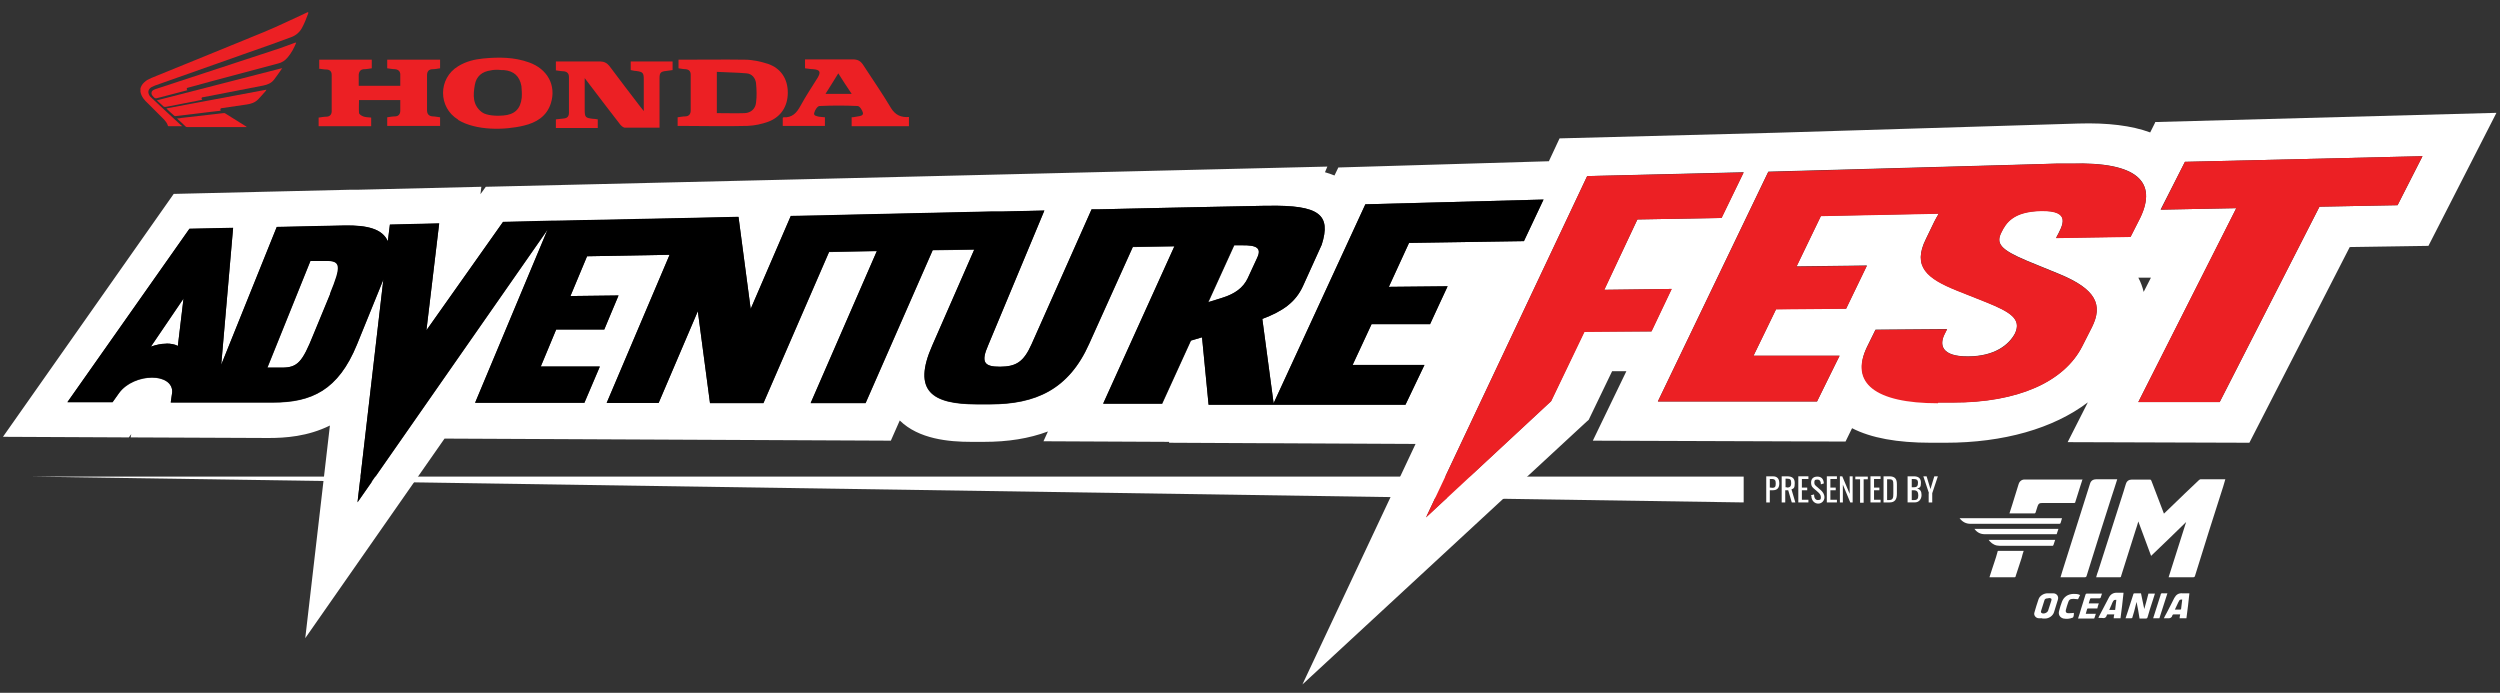 <?xml version="1.0" encoding="UTF-8"?>
<svg xmlns="http://www.w3.org/2000/svg" version="1.1" viewBox="0 0 841.9 233.3">
  <rect x="0" y="0" width="841.9" height="233.3" fill="#333333" stroke="none"/>
  <defs>
    <style>
      .cls-1 {
        fill: none;
      }

      .cls-2 {
        fill-rule: evenodd;
      }

      .cls-2, .cls-3 {
        fill: #ec2024;
      }

      .cls-4 {
        fill: #fff;
      }
    </style>
  </defs>
  <!-- Generator: Adobe Illustrator 28.7.1, SVG Export Plug-In . SVG Version: 1.2.0 Build 142)  -->
  <g>
    <g id="Layer_1">
      <g>
        <g>
          <path class="cls-2" d="M154.3,40.3c-6.8-4.1-6.8-13.9,0-18,2.6-1.6,5.4-2.3,8.4-2.6,5.2-.5,10.4-.5,15.4,1.3,6.3,2.2,9.3,7.8,7.4,13.8-1.4,4.4-4.9,6.5-9.1,7.5-6.6,1.6-16.1,1.7-22.1-1.9h0ZM167.7,23.5h0c-.7,0-1.6,0-2.4.2-3,.4-4.9,2-5.4,4.9-.6,3.4-.8,6.8,2.4,9.2,1.6,1.2,5.3,1.3,7.2,1.1,3.8-.3,5.8-2.2,6.2-6,.1-1.3,0-2.6-.1-3.9-.6-3.3-2.5-5.1-5.9-5.4-.6,0-1.2,0-2-.1Z"/>
          <path class="cls-2" d="M306.2,42.5h-19.4v-3c.7,0,1.4-.2,2.1-.3.8-.1,1.9-.3,1.7-1.2-.2-.9-1.1-2.3-1.8-2.3-4.3-.2-8.5-.2-12.8,0-.7,0-1.6,1.4-1.8,2.3-.3,1,.8,1.1,1.6,1.3.6,0,1.3.2,2,.2v2.9h-14.2v-2.7c.1-.1.2-.2.2-.2,3,.2,4.5-1.5,5.8-3.9,1.8-3.3,3.8-6.3,5.8-9.5,1.1-1.9.7-2.6-1.5-2.8-.9,0-1.9-.2-2.8-.3v-3h3.7c4.1,0,8.3,0,12.4,0,1.6,0,2.6.5,3.5,1.9,3.1,4.8,6.4,9.5,9.3,14.4,1.5,2.5,3.5,3.3,6.1,3.1v3.1h0ZM278,31.6h8.8c-1.6-2.4-3-4.5-4.5-6.9-1.5,2.4-2.8,4.6-4.3,6.9Z"/>
          <path class="cls-2" d="M107.5,23v-2.9h17.7v2.9c-.8.1-1.7.3-2.5.3-1.2,0-1.8.7-1.9,1.9,0,1.2,0,2.4,0,3.7h14c0-1.3,0-2.6,0-3.8,0-1.1-.7-1.7-1.8-1.8-.8,0-1.7-.2-2.6-.3v-2.9h17.8v2.9c-.8.1-1.6.3-2.4.3-1.4,0-2,.7-2,2.1,0,3.9,0,7.8,0,11.7,0,1.3.6,2,1.9,2.1.8,0,1.6.2,2.5.3v2.9h-17.8v-2.9c.8-.1,1.7-.3,2.6-.3,1.2,0,1.8-.8,1.8-1.9,0-1.2,0-2.3,0-3.6h-13.9c0,1.4-.1,2.9,0,4.3,0,.5.9,1,1.4,1.2.8.3,1.7.3,2.7.4v2.9h-17.7v-2.9c.9-.1,1.7-.3,2.6-.3,1.1,0,1.8-.7,1.8-1.8,0-4.1,0-8.2,0-12.3,0-1.2-.7-1.8-1.9-1.8-.8,0-1.6-.2-2.5-.3Z"/>
          <path class="cls-2" d="M201.3,40.2v2.9h-14.1v-2.9c.9-.1,1.8-.2,2.7-.3,1.1-.1,1.7-.7,1.7-1.9,0-4,0-8.1,0-12.1,0-1.2-.7-1.8-1.8-1.9-.8,0-1.7-.2-2.6-.3v-3h1.7c4.4,0,8.8,0,13.2,0,1.3,0,2.3.5,3.1,1.5,3.4,4.6,6.9,9.1,10.4,13.7l1.2,1.5v-1.4c0-3.1,0-6.1,0-9.2,0-2.3-.3-2.6-2.6-2.9-.6,0-1.1-.2-1.8-.3v-2.9h14.1v2.9c-.8.1-1.5.2-2.2.3-1.8.2-2.2.6-2.2,2.4,0,5,0,10,0,14.9v1.8c-4,0-7.8,0-11.6,0-.7,0-1.5-.8-1.9-1.4-3.3-4.2-6.5-8.5-9.8-12.8l-1.9-2.5v2.4c0,2.7,0,5.4,0,8.1,0,2.7.2,2.9,2.7,3.2.5,0,1,.1,1.7.2Z"/>
          <path class="cls-2" d="M228.2,42.4v-2.9c.9-.1,1.7-.3,2.5-.3,1.3,0,1.9-.8,1.9-2,0-4,0-8.1,0-12.1,0-1.1-.6-1.7-1.7-1.8-.8,0-1.6-.2-2.4-.3v-2.9c.5,0,.9,0,1.3,0,7,0,14-.1,21,0,2.6,0,5.3.6,7.8,1.4,4.4,1.5,6.7,5.1,6.7,9.7,0,4.6-2.3,8.2-6.6,9.8-2.2.8-4.6,1.3-7,1.4-7.6.2-15.2,0-22.8,0-.2,0-.4,0-.7,0h0ZM241.5,38.1h0c3.2,0,6.3.1,9.3,0,2.1-.1,3.6-1.5,3.8-3.5.3-2.2.2-4.4,0-6.6-.2-1.7-1.4-3.2-3.2-3.3-3.3-.3-6.6-.3-10-.5v13.9Z"/>
          <g>
            <path class="cls-2" d="M47.2,30.2c.2-1,.6-1.8,1.4-2.5.7-.7,1.6-1.1,2.5-1.5,12.7-5.2,25.4-10.3,38-15.5,4.8-2,9.5-4.3,14.3-6.5,0,0,.1,0,.2-.1h.2c0,.1,0,.3,0,.4-.6,1.6-1.2,3.2-2,4.7-.8,1.6-2.1,2.7-3.7,3.3-4.9,1.8-9.8,3.6-14.8,5.3-10.4,3.7-20.7,7.3-31.1,11-.5.2-.9.4-1.3.6-1,.7-1.2,1.7-.6,2.7.2.4.6.7.9,1,3.3,3.1,6.5,6.1,9.8,9.1,0,0,.2.1.4.3-.2,0-.2,0-.3,0-1.4,0-2.8,0-4.2,0-.2,0-.4,0-.4-.3-.2-.7-.7-1.3-1.2-1.9-1.8-1.8-3.6-3.6-5.4-5.4-1.2-1.1-2.3-2.3-2.6-4v-1Z"/>
            <path class="cls-2" d="M63,30.4c-1.9.5-3.8,1-5.7,1.5-1.5.4-3.1.8-4.6,1.2-.3,0-.4,0-.6-.1-.2-.2-.5-.4-.7-.7-.6-.7-.5-1.6.3-2,.3-.2.7-.3,1-.4,13.7-4.5,27.4-9,41.1-13.5,1.8-.6,3.6-1.3,5.5-2,.1,0,.3,0,.4-.1,0,0,0,.1,0,.2-.7,1.7-1.6,3.4-2.8,4.8-.9,1.1-2,1.8-3.3,2.1-7.5,2-15,4-22.5,6-2.6.7-5.1,1.4-7.7,2.1-.6.1-.7.4-.3.9Z"/>
            <path class="cls-2" d="M95,23c0,.1,0,.2-.2.3-.8,1.2-1.6,2.3-2.5,3.5-.9,1.2-2.2,1.7-3.6,2-6.7,1.3-13.4,2.6-20.1,3.9,0,0-.1,0-.2,0-.6.1-.7.4-.3.9-.7.1-1.4.3-2,.4-3.4.7-6.9,1.3-10.3,2-.3,0-.6,0-.8-.2-.7-.7-1.4-1.3-2.2-2,14-3.6,28-7.2,42-10.8,0,0,0,0,0,.1Z"/>
            <path class="cls-2" d="M74.2,37.3c-1.2.1-2.3.3-3.5.4-2.7.3-5.4.7-8.2,1-1.1.1-2.2.3-3.4.4-.1,0-.3,0-.4-.1-.9-.8-1.8-1.6-2.6-2.4,0,0,0,0,0-.1,11.2-2.1,22.4-4.2,33.6-6.3-.1.2-.1.3-.2.4-.9,1-1.7,2-2.6,2.9-1.1,1.1-2.5,1.5-3.9,1.7-2.7.4-5.5.8-8.2,1.2-.6,0-.7.3-.5.9Z"/>
            <path class="cls-2" d="M83.1,42.8h-.5c-6.5,0-12.9,0-19.4,0-.3,0-.5,0-.8-.3-.9-.9-1.8-1.7-2.8-2.6.6,0,1.1-.1,1.6-.2,2.9-.3,5.9-.7,8.8-1,1.7-.2,3.5-.4,5.2-.6.2,0,.4,0,.5,0,2.4,1.5,4.8,3,7.2,4.5,0,0,0,0,.2.2Z"/>
          </g>
        </g>
        <g>
          <g id="bq5tkn.tif">
            <g>
              <path class="cls-4" d="M728.6,173.1c.9-.9,1.8-1.7,2.6-2.5,3.1-3,6.2-6,9.4-9,.1,0,.3-.2.4-.2,2.7,0,5.5,0,8.2,0,0,0,0,0,.2,0-.2.8-.5,1.6-.7,2.4-3.2,10-6.4,20-9.5,30.1-.1.4-.3.5-.7.5-2.5,0-5,0-7.6,0-.2,0-.3,0-.6,0,2-6.2,3.9-12.4,5.9-18.6,0,0,0,0,0,0-3.9,3.8-7.8,7.6-11.8,11.4-1.4-3.9-2.9-7.7-4.3-11.6-.3,1.1-.6,2-.9,2.9-1.6,5.2-3.3,10.3-4.9,15.5,0,.2-.1.4-.4.4-2.6,0-5.1,0-7.7,0,0,0-.2,0-.3,0,.2-.7.4-1.5.7-2.2,2.9-9,5.7-17.9,8.6-26.9.2-.8.5-1.6.7-2.3.3-1,1-1.5,2-1.5,2,0,4,0,6,0,.3,0,.4,0,.6.4,1.4,3.7,2.8,7.3,4.2,11,0,.1,0,.2.2.4Z"/>
              <path class="cls-4" d="M713,161.4c-.7,2.1-1.3,4.2-2,6.2-2.8,8.8-5.6,17.5-8.3,26.3-.1.4-.3.5-.7.5-2.5,0-5.1,0-7.6,0-.2,0-.3,0-.5,0,.2-.7.4-1.4.6-2,3.1-9.8,6.2-19.6,9.3-29.4.3-1.1,1-1.6,2.2-1.6,2.2,0,4.4,0,6.6,0,.1,0,.3,0,.5,0Z"/>
              <path class="cls-4" d="M701.3,161.4c-.2.8-.5,1.5-.7,2.2-.6,1.8-1.1,3.6-1.7,5.4,0,.3-.2.4-.6.4-3.6,0-7.1,0-10.7,0-.8,0-1.1.2-1.4,1-.2.7-.5,1.5-.7,2.2,0,.1-.2.3-.3.3-2.8,0-5.6,0-8.5,0,.3-.9.6-1.9.9-2.8.7-2.4,1.5-4.7,2.2-7.1.3-1,1.2-1.6,2.1-1.5,6.2,0,12.5,0,18.7,0,.2,0,.3,0,.5,0Z"/>
              <path class="cls-4" d="M670,194.3c.5-1.7,1.1-3.3,1.6-4.9.4-1.2.8-2.4,1.1-3.6,0-.2.1-.3.4-.3,2.7,0,5.5,0,8.2,0,0,0,.1,0,.2,0-.3.8-.5,1.6-.7,2.4-.7,2-1.3,4.1-2,6.1,0,.2-.1.4-.4.4-2.7,0-5.4,0-8.2,0,0,0-.1,0-.2,0Z"/>
              <path class="cls-4" d="M660,174.5h34.4c-.2.6-.3,1.2-.5,1.7,0,0-.2.2-.3.2,0,0-.2,0-.3,0-9.9,0-19.8,0-29.7,0-1.5,0-2.7-.6-3.7-1.9Z"/>
              <path class="cls-4" d="M664.9,178.1h28.3c-.2.6-.4,1.2-.6,1.8,0,0-.2,0-.3,0-.7,0-1.4,0-2.1,0-7.3,0-14.5,0-21.8,0-1.5,0-2.6-.6-3.5-1.8,0,0,0,0,0-.2Z"/>
              <path class="cls-4" d="M720.5,208.2c-.3-1.9-.6-3.7-1-5.5,0,0,0,0,0,0-.3,1.1-.5,2.1-.8,3.2-.2.7-.4,1.3-.6,2,0,.3-.2.3-.5.3-.6,0-1.1,0-1.8,0,.3-.8.5-1.6.8-2.4.6-1.9,1.2-3.8,1.8-5.6,0-.3.2-.4.6-.4.7,0,1.3,0,2,0,.4,1.8.7,3.5,1.1,5.3.5-1.8,1-3.5,1.4-5.2h2.2c-.3.8-.5,1.7-.8,2.5-.6,1.8-1.2,3.7-1.7,5.5-.1.3-.3.4-.6.4-.7,0-1.3,0-2.1,0Z"/>
              <path class="cls-4" d="M715.1,199.8c-.3,2.8-.6,5.6-1,8.4h-2.3c0-.4.1-.8.2-1.3-.8,0-1.5,0-2.3,0,0,0-.2.1-.2.2-.2.9-.8,1.2-1.7,1-.3,0-.7,0-1.1,0,0-.1,0-.3.1-.4,1.1-2.2,2.3-4.3,3.4-6.5.5-1,1.4-1.6,2.6-1.6.7,0,1.5,0,2.3,0ZM712.3,205.4c.1-1.2.3-2.3.4-3.4-.6,0-.8,0-1.1.5-.2.4-.4.7-.5,1.1-.3.6-.5,1.2-.8,1.8h2Z"/>
              <path class="cls-4" d="M737.3,199.8c-.3,2.8-.6,5.6-1,8.4h-2.3c0-.4.1-.8.2-1.3-.8,0-1.5,0-2.3,0,0,0-.2.1-.3.2-.2,1-.9,1.2-1.9,1.1-.3,0-.6,0-1,0,.3-.7.7-1.3,1-1.9.8-1.6,1.7-3.2,2.5-4.9.6-1.1,1.4-1.7,2.7-1.6.7,0,1.5,0,2.2,0ZM734.9,201.9c-.6,0-.9,0-1.1.5-.2.3-.3.6-.5,1-.3.6-.6,1.3-.9,1.9.6,0,1.2,0,1.8,0,0,0,.3-.1.3-.2.1-1.1.3-2.2.4-3.3Z"/>
              <path class="cls-4" d="M669.8,181.8h22.3c-.2.6-.4,1.2-.6,1.8,0,0-.1.1-.2.2,0,0-.2,0-.3,0-5.9,0-11.7,0-17.6,0-1.3,0-2.4-.5-3.3-1.5-.1-.1-.2-.3-.4-.5Z"/>
              <path class="cls-4" d="M687.7,208.2c-.4,0-.7,0-1.1,0-1,0-1.8-1-1.5-1.9.4-1.5.9-3,1.4-4.5.4-1.2,1.8-2,3-2,.6,0,1.2,0,1.9,0,1.2,0,2,1,1.6,2.2-.4,1.4-.9,2.8-1.3,4.2-.4,1.2-1.7,2.1-3,2.1-.3,0-.6,0-.9,0h0ZM689.8,201.5c-.5,0-1.1,0-1.3.6-.4,1.3-.8,2.6-1.2,3.8,0,.1,0,.4.2.5.6.5,1.9,0,2.2-.7.4-1.1.7-2.3,1.1-3.4.2-.7,0-.8-.6-.9,0,0-.2,0-.3,0Z"/>
              <path class="cls-4" d="M707.9,199.8c-.2.6-.3,1-.5,1.5,0,0-.2.2-.4.2-.9,0-1.8,0-2.7,0-.3,0-.4,0-.5.4-.1.4-.3.8-.4,1.3h3.4c-.2.6-.4,1.1-.5,1.7-1,0-2,0-3,0-.3,0-.4,0-.5.4-.1.5-.3.9-.4,1.4h3.4c-.2.5-.3,1-.5,1.5,0,0-.1.1-.2.1-1.8,0-3.5,0-5.3,0,.4-1.1.7-2.2,1-3.2.5-1.6,1-3.2,1.5-4.8.1-.3.2-.4.6-.4,1.7,0,3.3,0,5,0Z"/>
              <path class="cls-4" d="M700.6,200.2c-.3.6-.6,1.1-.8,1.6-.7,0-1.3-.2-2-.1-.7,0-1.1.4-1.3,1.1-.3.9-.6,1.7-.8,2.6-.2.6.1,1.1.8,1.1.6,0,1.2,0,1.9-.1,0,.5,0,.9-.2,1.4,0,0-.1.2-.2.2-1,.4-2,.5-3.1.3-1.2-.3-1.8-1.3-1.5-2.5.3-1.1.6-2.2,1-3.2.7-1.7,2-2.5,3.8-2.6.7,0,1.5,0,2.1.3,0,0,0,0,.2.1Z"/>
              <path class="cls-4" d="M725.1,208.2c.8-2.4,1.5-4.8,2.3-7.2,0-.2.2-.4.2-.6,0-.5.3-.7.8-.6.5,0,.9,0,1.5,0-.9,2.8-1.8,5.6-2.7,8.4h-2.1Z"/>
            </g>
          </g>
          <g>
            <path class="cls-4" d="M594.8,160.4h2.2c1.6,0,2.2.9,2.2,2.4s-.7,2.3-2.2,2.3h-1v4.1h-1.2v-8.8ZM596.6,164.3c1.1,0,1.4-.3,1.4-1.4s-.2-1.6-1.4-1.6h-.6v2.9h.6Z"/>
            <path class="cls-4" d="M600,160.4h1.8c1.8,0,2.6.7,2.6,2.3s-.3,1.8-1.1,2.1l1.3,4.4h-1.2l-1.2-4.1h-1v4.1h-1.2v-8.8ZM601.7,164.2c1,0,1.5-.3,1.5-1.5s-.3-1.5-1.4-1.5h-.5v2.9h.5Z"/>
            <path class="cls-4" d="M605.6,160.4h3.4v.9h-2.2v2.9h1.8v.9h-1.8v3.2h2.2v.9h-3.4v-8.8Z"/>
            <path class="cls-4" d="M609.8,166.8l1.1-.3c0,.9.3,1.9,1.3,1.9s1-.4,1-1-.4-1.2-1-1.7l-1.5-1.3c-.6-.5-.8-1.1-.8-1.9,0-1.3.8-2,2.1-2s2.1.7,2.2,2.3l-1,.3c0-.9-.3-1.6-1.2-1.6s-1,.3-1,1,.2.8.6,1.2l1.5,1.3c.7.6,1.3,1.4,1.3,2.5s-.9,2.1-2.1,2.1-2.3-1-2.3-2.6Z"/>
            <path class="cls-4" d="M615.2,160.4h3.4v.9h-2.2v2.9h1.8v.9h-1.8v3.2h2.2v.9h-3.4v-8.8Z"/>
            <path class="cls-4" d="M619.6,160.4h.8l2.5,5.9v-5.9h1v8.8h-.8l-2.5-6v6h-1v-8.8Z"/>
            <path class="cls-4" d="M626.3,161.4h-1.5v-.9h4.2v.9h-1.4v7.9h-1.2v-7.9Z"/>
            <path class="cls-4" d="M629.9,160.4h3.4v.9h-2.2v2.9h1.8v.9h-1.8v3.2h2.2v.9h-3.4v-8.8Z"/>
            <path class="cls-4" d="M634.3,160.4h1.9c2,0,2.6.9,2.6,2.7v3.2c0,1.9-.7,2.9-2.5,2.9h-2v-8.8ZM636.2,168.4c1.3,0,1.4-.8,1.4-2.2v-2.9c0-1.4-.1-1.9-1.4-1.9h-.7v7h.7Z"/>
            <path class="cls-4" d="M642.5,160.4h2c1.6,0,2.4.7,2.4,2.2s-.4,1.7-1.3,1.9c1.1.3,1.5,1,1.5,2.2s-.7,2.5-2.3,2.5h-2.4v-8.8ZM644.5,164.1c1,0,1.4-.4,1.4-1.5s-.5-1.3-1.8-1.3h-.3v2.8h.7ZM644.6,168.4c1.1,0,1.4-.5,1.4-1.6s-.4-1.7-1.5-1.7h-.7v3.3h.8Z"/>
            <path class="cls-4" d="M649.6,166.1l-1.9-5.7h1.1l1.3,4.3,1.3-4.3h1.2l-1.9,5.7v3.1h-1.2v-3.1Z"/>
          </g>
          <polygon class="cls-4" points="587.2 169.2 10.4 160.5 587.2 160.5 587.2 169.2"/>
          <g>
            <g>
              <polygon class="cls-1" points="557.7 82.2 554.4 89.3 570.3 89 573.7 82 557.7 82.2"/>
              <path class="cls-1" d="M637.8,80.9s0,0,0,0l-18,.3,17.9-.3Z"/>
            </g>
            <g>
              <path class="cls-1" d="M721.9,98.3l2.5-4.9h-4.3c.8,1.6,1.4,3.2,1.8,4.9Z"/>
              <path class="cls-4" d="M420.3,93.6l3.1-6.7c1.5-3.3,0-4.4-5.3-4.3h-2.4s-8.7,19.1-8.7,19.1l4.8-1.5c4.1-1.3,7-3.2,8.6-6.7Z"/>
              <path class="cls-4" d="M56,115.7c1.4,0,2.8.2,3.9.8l1.9-15.9-11,16.2c1.8-.7,3.5-1,5.2-1Z"/>
              <path class="cls-4" d="M109.5,87.8h-4.9c0,0-14.5,36-14.5,36h4.9c5.3,0,6.9-1.9,10.6-11.1l5.7-13.8c3.8-9.3,3.8-11.2-1.7-11.1Z"/>
              <path class="cls-4" d="M725.8,41.2l-1.7,3.4c-6.2-2.3-14.3-3.3-24.2-3l-101.7,3.1-73,1.9-3.6,7.7-70.9,2.1-1.3,2.7c-1-.4-2.1-.8-3.2-1.1l.8-1.9-186.3,4.5h0s-97.1,2.3-97.1,2.3l-1.8,2.5.3-2.5-41.8,1h0c-.8,0-1.7,0-2.5,0l-59.3,1.4L1,147.1l42.4.2.8-1.1-.2,1.1,46.4.2c5.7,0,13.2-.5,20.7-4.2l-8.3,71.6,46.9-67.2,150.3.7,3-6.8c6.4,6.3,16.6,7.2,24,7.2h4.4c8,0,15.1-1.1,21.5-3.5l-1.5,3.3,42.3.2v.3s83,.4,83,.4l-38.1,81,95.7-88.5.7-.6,7.9-16.4h4.8s-11.3,23.4-11.3,23.4l85.1.3,2.2-4.5c6.4,3.3,15.2,4.9,26.5,4.9h5c19.5,0,36.3-4.8,47.9-13.6l-6.8,13.4,61.2.2,33.8-65.9,26.5-.4,22.9-44.8-115,3.1ZM720.1,135.4l33-65.3-25.5.5,8.2-16.1,80-1.9-8.4,16.5-26.3.5-33.6,65.8h-27.4ZM628.6,117.1l3-6.1,24.1-.2-.8,1.6c-1.9,3.7-1.1,7.7,7.9,7.6,9,0,13.8-4,15.8-7.8,2.2-4.8-1.5-7.1-9.8-10.5l-9.8-3.9c-10-4.1-15.1-8-10.4-17.4l2.8-5.8c.5-.9,1-1.8,1.5-2.7l-39.7.8-8.2,17,23.7-.3-7,14.5-23.6.2-7.6,15.7h29c0-.1-7.6,15.4-7.6,15.4h-53.6c0,0,37.2-77.4,37.2-77.4l97-2.7h5c22.3-.7,29.1,6.2,23.2,18.3l-3.2,6.3-25.1.4c2.3-4.3,5.3-9.3-5.1-9.1-9.3.2-11.8,4-13.3,7.2-1.9,3.8-.4,5.8,8.6,9.6l11,4.5c12.3,5.1,14.6,10.4,10.9,17.8l-3.3,6.5c-6.1,12-21.8,19-43.5,18.9h-5c-21.2,0-29.6-6.8-24-18.6ZM480.2,174.3l54.3-115,52.7-1.3-7.5,15.4-28.3.5-11.2,23.7,22.7-.3-6.8,14.3h-22.6c0,.1-11.2,23.5-11.2,23.5l-42.2,39.2ZM371.5,136l24-53-13.2.2h-.8s-14.7,32.6-14.7,32.6c-6.9,15.5-18.1,20.4-33.4,20.4h-4.4c-15.1,0-21.9-4.4-15-19.9l14.1-32.2-14,.2-22.6,51.5h-18.5s22.3-51.2,22.3-51.2l-16.1.3-22.1,50.9h-18s-4.1-31-4.1-31l-13.2,30.9h-17.5s21.2-49.9,21.2-49.9l-27.8.5-5.6,13.4,16.2-.2-4.8,11.4h-16.2c0,.1-5.2,12.6-5.2,12.6h19.9c0,0-5.2,12.2-5.2,12.2h-36.8c0,0,24.4-58.3,24.4-58.3l-64,91.8,8.7-75c-.1.3-.2.6-.4,1l-8.5,20.9c-6.3,15.4-15.3,19.5-28.3,19.5h-18.6s-4,0-4,0h-11.8s.5-3.5.5-3.5c.1-3.2-3-4.9-6.8-4.9-3.9,0-8.6,1.8-11.1,5.2l-2.2,3.1h-15.2s41.1-58.4,41.1-58.4l14.7-.3-4,46.1,18.7-46.4,22.9-.5c7.6-.2,12.7,1.1,14.5,5.3l.7-5.6,16.6-.4-4.3,36,25.8-36.5,16.3-.3h.8s44.3-1,44.3-1l8.9-.2,9-.2,4.1,31,13.5-31.3,10.4-.2,8-.2,49-1.1h3.6c0,0,14.4-.4,14.4-.4l-18.9,45.3c-2.6,5.9-1.3,7.3,4,7.3,5.4,0,7.9-1.5,10.6-7.6l20.2-45.4h2.2s17.5-.4,17.5-.4l14.1-.3,24.6-.5h1s0,0,0,0c17.4-.3,21.3,3.1,18.1,13.1l-6.3,13.9c-2.5,5.5-6.8,8.5-13.7,11.1l3.8,28.4,30.9-67,60-1.6-6.6,14-38.7.6-6.8,14.8,19.8-.2-5.9,12.6h-19.7c0,.1-6.4,13.9-6.4,13.9h24.2c0,0-6.4,13.4-6.4,13.4h-44.4c0,0-.3,0-.3,0h-21.6s-2.2-22.7-2.2-22.7l-3.7,1.1-9.7,21.3h-19.8ZM724.4,93.4l-2.5,4.9c-.4-1.7-1-3.3-1.8-4.8h4.3Z"/>
              <path d="M404.8,113.7l2.2,22.6h21.6s.3,0,.3,0h44.4c0,0,6.4-13.4,6.4-13.4h-24.2c0,0,6.4-13.7,6.4-13.7h19.7c0-.1,5.9-12.8,5.9-12.8l-19.8.2,6.8-14.8,38.7-.6,6.6-14-60,1.6-30.9,67-3.8-28.4c6.9-2.6,11.2-5.6,13.7-11.1l6.3-13.9c3.2-10.1-.7-13.4-18.1-13.1h0s-1,0-1,0l-24.6.5-14.1.3-17.5.4h-2.2s-20.2,45.4-20.2,45.4c-2.7,6-5.2,7.5-10.6,7.6-5.3,0-6.6-1.4-4-7.3l18.9-45.3-14.4.3h-3.6c0,0-49,1.1-49,1.1l-8,.2-10.4.2-13.5,31.3-4.1-31-9,.2-8.9.2-44.3.9h-.8s-16.3.4-16.3.4l-25.8,36.5,4.3-36-16.6.4-.7,5.6c-1.8-4.1-6.9-5.4-14.5-5.3l-22.9.5-18.7,46.4,4-46.1-14.7.3-41.1,58.4h15.2s2.2-3.1,2.2-3.1c2.5-3.5,7.2-5.2,11.1-5.2,3.8,0,6.9,1.7,6.8,4.9l-.5,3.5h11.8s4,0,4,0h18.6c13,0,22-4.1,28.3-19.5l8.5-20.9c.1-.3.2-.6.4-1l-8.7,75,64-91.8-24.4,58.3h36.8c0,0,5.2-12.2,5.2-12.2h-19.9c0,0,5.2-12.4,5.2-12.4h16.2c0-.1,4.8-11.5,4.8-11.5l-16.2.2,5.6-13.4,27.8-.5-21.2,49.9h17.5s13.2-30.9,13.2-30.9l4.1,30.9h18s22.1-50.9,22.1-50.9l16.1-.3-22.3,51.2h18.5s22.6-51.5,22.6-51.5l14-.2-14.1,32.2c-6.9,15.5,0,19.9,15,19.9h4.4c15.3,0,26.5-4.9,33.4-20.4l14.7-32.6h.8s13.2-.2,13.2-.2l-24,53h19.8s9.7-21.2,9.7-21.2l3.7-1.1ZM415.6,82.6h2.4c5.4-.1,6.9,1,5.3,4.3l-3.1,6.7c-1.6,3.4-4.5,5.4-8.6,6.7l-4.8,1.5,8.7-19.1ZM59.9,116.5c-1.1-.6-2.5-.8-3.9-.8-1.6,0-3.4.4-5.2,1l11-16.2-1.9,15.9ZM111.2,98.9l-5.7,13.8c-3.7,9.2-5.3,11.1-10.6,11.1h-4.9s14.5-35.9,14.5-35.9h4.9c5.5-.2,5.5,1.7,1.7,11Z"/>
              <polygon class="cls-3" points="556.2 111.6 563 97.3 540.3 97.6 551.4 73.9 579.8 73.4 587.2 58.1 534.5 59.3 480.2 174.3 522.4 135.1 533.6 111.8 556.2 111.6"/>
              <path class="cls-3" d="M652.7,135.6h5c21.7,0,37.4-6.9,43.5-18.9l3.3-6.5c3.7-7.5,1.5-12.7-10.9-17.8l-11-4.5c-9-3.8-10.5-5.9-8.6-9.6,1.6-3.2,4-7,13.3-7.2,10.4-.2,7.4,4.9,5.1,9.1l25.1-.4,3.2-6.3c5.9-12.1-.9-19-23.2-18.4h-5c0,.1-97,2.8-97,2.8l-37.2,77.3h53.6c0,0,7.6-15.4,7.6-15.4h-29c0,.1,7.6-15.6,7.6-15.6l23.6-.2,7-14.5-23.7.3,8.2-17,39.7-.8c-.6.9-1.1,1.8-1.5,2.7l-2.8,5.8c-4.7,9.4.4,13.4,10.4,17.4l9.8,3.9c8.3,3.3,12,5.7,9.8,10.5-1.9,3.8-6.7,7.7-15.8,7.8-9,0-9.8-3.9-7.9-7.6l.8-1.6-24.1.2-3,6.1c-5.6,11.7,2.8,18.6,24,18.6Z"/>
              <polygon class="cls-3" points="807.4 69.1 815.8 52.6 735.8 54.5 727.7 70.6 753.1 70.1 720.1 135.4 747.5 135.4 781.1 69.6 807.4 69.1"/>
            </g>
          </g>
        </g>
      </g>
    </g>
  </g>
</svg>